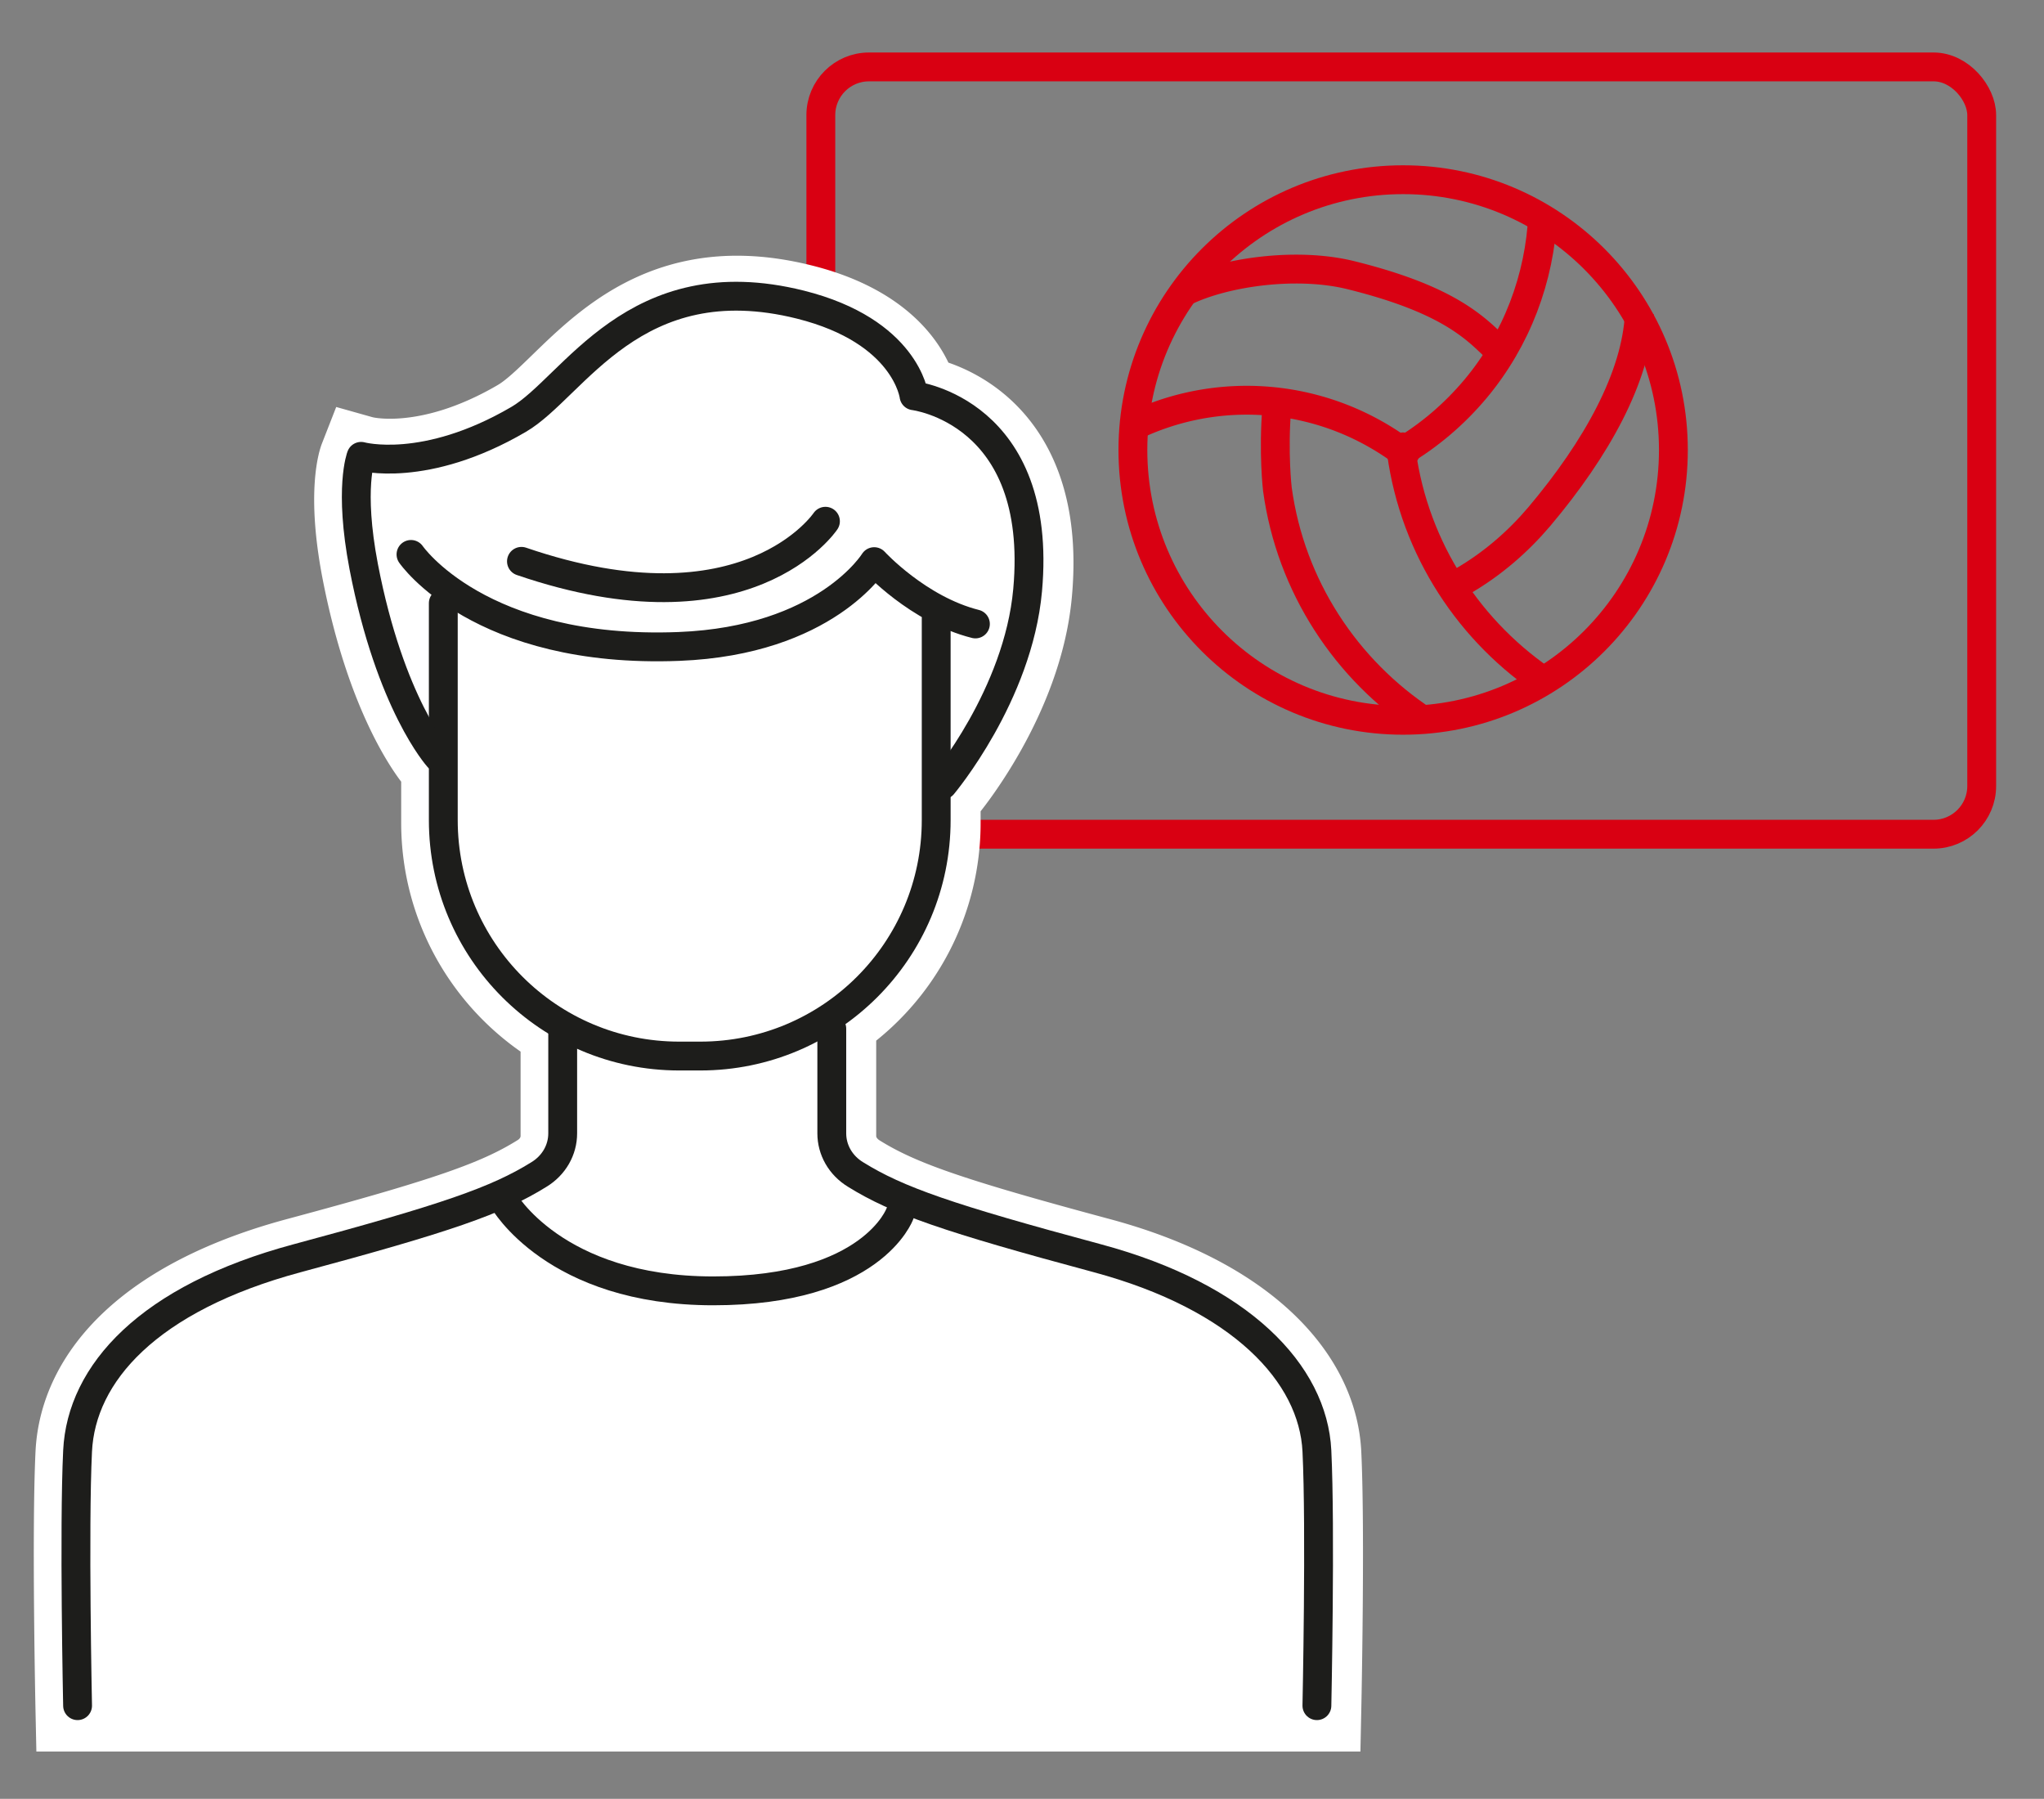 <svg id="Vrstva_1" data-name="Vrstva 1" xmlns="http://www.w3.org/2000/svg" viewBox="0 0 70.87 62.36"><rect x="0" y="0" width="70.87" height="62.36" fill="#808080" stroke="none"/><defs><style>.cls-1{stroke:#d90012}.cls-1,.cls-3{stroke-miterlimit:10}.cls-1,.cls-3,.cls-4{fill:none}.cls-4{stroke-linejoin:round}.cls-3,.cls-4{stroke:#1d1d1b;stroke-linecap:round}</style></defs><rect class="cls-1" x="28.46" y="2.32" width="40.25" height="26.6" rx="1.67" ry="1.67"/><circle class="cls-1" cx="48.65" cy="15.6" r="9.37"/><circle class="cls-1" cx="48.65" cy="15.6" r=".11"/><path class="cls-1" d="M53.7 23.73c-2.72-1.78-4.65-4.68-5.11-8.05m.81 9.33c-2.72-1.78-4.65-4.68-5.11-8.05 0 0-.15-1.25-.02-2.85"/><path class="cls-1" d="M39.16 14.84a9.054 9.054 0 018.65.28c.36.21.71.45 1.03.7m-7.73-5.73c1.35-.65 3.83-1.02 5.73-.55 3.27.81 4.25 1.76 4.99 2.48"/><path class="cls-1" d="M53.49 7.45c-.1 2.19-.9 4.32-2.33 6.03-.73.87-1.61 1.63-2.64 2.23m8.32-4.84c-.1 2.19-1.48 4.68-3.47 7.04-.73.86-1.61 1.63-2.64 2.23"/><path d="M45.7 59.22s.13-6.15 0-8.83-2.62-5.34-7.61-6.68c-5.17-1.39-6.93-2-8.38-2.9-.53-.33-.83-.86-.83-1.43v-3.63l.07-.48a8.172 8.172 0 003.55-6.75v-1.21h.23s2.61-3.1 2.94-6.75c.57-6.21-3.94-6.74-3.94-6.74s-.27-2.24-3.94-3.16c-5.77-1.45-7.86 2.86-9.77 3.98-3.25 1.9-5.46 1.28-5.46 1.28s-.43 1.1.09 3.82c.92 4.78 2.59 6.62 2.59 6.62l.17.27v1.89c0 3.07 1.69 5.74 4.19 7.14l-.05.09v3.63c0 .57-.3 1.11-.83 1.43-1.45.9-3.21 1.51-8.38 2.9s-7.48 4-7.61 6.68c-.13 2.68 0 8.83 0 8.83H45.7z" style="fill:#fff;stroke:#fff;stroke-width:3px;stroke-miterlimit:10"/><path class="cls-3" d="M32.46 21.44v6.99c0 4.52-3.66 8.18-8.18 8.18h-.73c-4.52 0-8.18-3.66-8.18-8.18v-7.52"/><path class="cls-3" d="M19.51 35.66v3.63c0 .57-.3 1.11-.83 1.43-1.45.9-3.21 1.51-8.38 2.9s-7.48 4-7.61 6.68c-.13 2.68 0 8.83 0 8.83m26.15-23.47v3.63c0 .57.3 1.11.83 1.43 1.45.9 3.21 1.51 8.38 2.9 4.98 1.34 7.48 4 7.61 6.68s0 8.83 0 8.83"/><path class="cls-3" d="M17.45 41.6s1.76 3.15 7.28 3.15 6.47-2.67 6.47-2.67"/><path class="cls-4" d="M14.25 19.22s2.37 3.46 9.29 3.19c5.09-.2 6.77-2.94 6.77-2.94s1.52 1.66 3.51 2.16"/><path class="cls-4" d="M15.2 26.26s-1.67-1.84-2.59-6.62c-.52-2.72-.09-3.82-.09-3.82s2.21.62 5.46-1.28c1.91-1.11 4-5.42 9.77-3.98 3.67.92 3.94 3.16 3.94 3.16s4.5.53 3.94 6.74c-.33 3.65-2.94 6.75-2.94 6.75"/><path class="cls-3" d="M28.62 18.07s-2.71 4.07-10.54 1.39"/></svg>